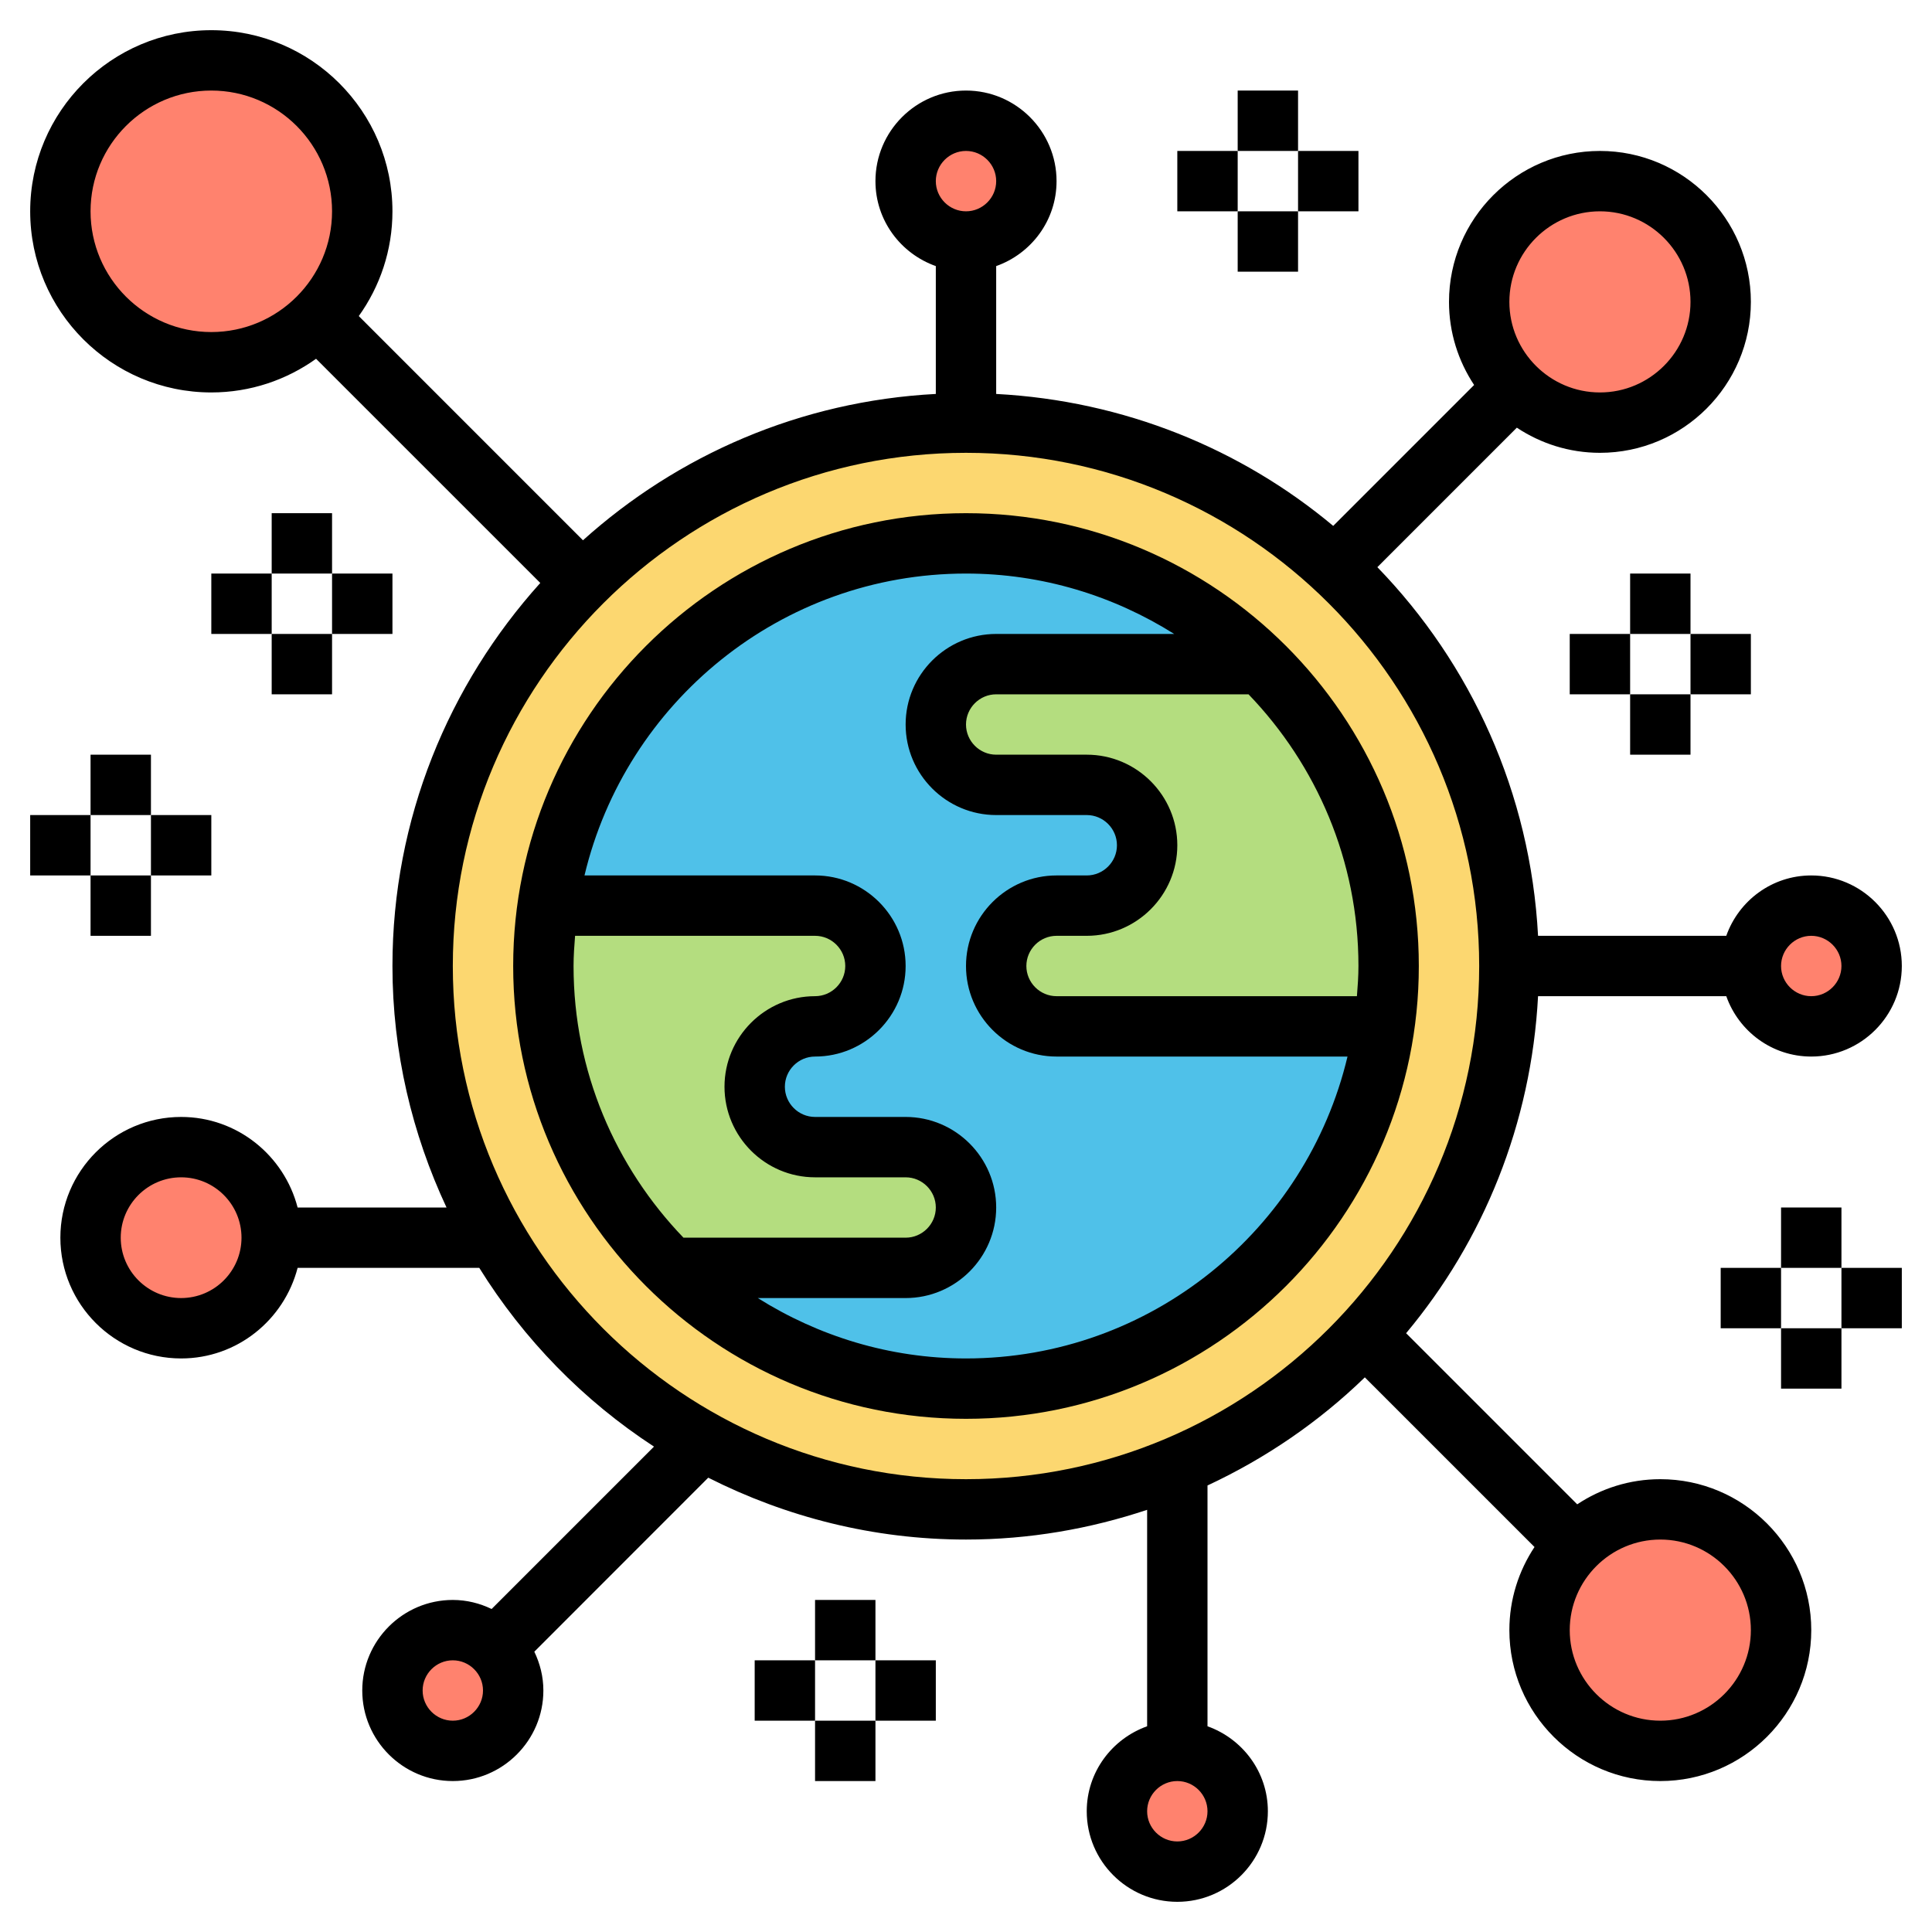 <?xml version="1.0" encoding="UTF-8"?>
<svg xmlns="http://www.w3.org/2000/svg" xmlns:xlink="http://www.w3.org/1999/xlink" width="85px" height="85px" viewBox="0 0 85 85" version="1.1">
<g id="surface1">
<path style=" stroke:none;fill-rule:nonzero;fill:rgb(98.824%,84.314%,43.922%);fill-opacity:1;" d="M 66.406 42.5 C 66.406 52.406 60.375 60.906 51.797 64.535 C 48.941 65.742 45.793 66.406 42.5 66.406 C 38.289 66.406 34.332 65.316 30.891 63.406 C 27.105 61.293 23.961 58.199 21.793 54.453 C 19.762 50.934 18.594 46.855 18.594 42.5 C 18.594 35.898 21.277 29.922 25.594 25.594 C 29.922 21.277 35.898 18.594 42.5 18.594 C 55.703 18.594 66.406 29.297 66.406 42.5 Z M 60.906 45.156 C 61.027 44.293 61.094 43.402 61.094 42.5 C 61.094 37.293 58.957 32.594 55.504 29.219 C 52.141 25.938 47.559 23.906 42.5 23.906 C 33.137 23.906 25.379 30.84 24.094 39.844 C 23.973 40.707 23.906 41.598 23.906 42.5 C 23.906 47.707 26.043 52.406 29.496 55.781 C 32.859 59.062 37.441 61.094 42.5 61.094 C 51.863 61.094 59.621 54.16 60.906 45.156 Z M 60.906 45.156 "/>
<path style=" stroke:none;fill-rule:nonzero;fill:rgb(30.98%,75.686%,91.373%);fill-opacity:1;" d="M 60.883 45.156 L 60.906 45.156 C 59.621 54.16 51.863 61.094 42.5 61.094 C 37.441 61.094 32.859 59.062 29.496 55.781 L 39.844 55.781 C 41.305 55.781 42.5 54.586 42.5 53.125 C 42.5 52.395 42.207 51.73 41.715 51.254 C 41.238 50.762 40.574 50.469 39.844 50.469 L 35.859 50.469 C 34.398 50.469 33.203 49.273 33.203 47.812 C 33.203 47.082 33.496 46.418 33.988 45.941 C 34.465 45.449 35.129 45.156 35.859 45.156 C 36.59 45.156 37.254 44.863 37.73 44.371 C 38.223 43.895 38.516 43.23 38.516 42.5 C 38.516 41.77 38.223 41.105 37.73 40.629 C 37.254 40.137 36.59 39.844 35.859 39.844 L 24.094 39.844 C 25.379 30.84 33.137 23.906 42.5 23.906 C 47.559 23.906 52.141 25.938 55.504 29.219 L 43.828 29.219 C 42.367 29.219 41.172 30.414 41.172 31.875 C 41.172 32.605 41.465 33.27 41.957 33.746 C 42.434 34.238 43.098 34.531 43.828 34.531 L 47.812 34.531 C 49.273 34.531 50.469 35.727 50.469 37.188 C 50.469 37.918 50.176 38.582 49.684 39.059 C 49.207 39.551 48.543 39.844 47.812 39.844 L 46.484 39.844 C 45.023 39.844 43.828 41.039 43.828 42.5 C 43.828 43.23 44.121 43.895 44.613 44.371 C 45.09 44.863 45.754 45.156 46.484 45.156 Z M 60.883 45.156 "/>
<path style=" stroke:none;fill-rule:nonzero;fill:rgb(70.588%,86.667%,49.804%);fill-opacity:1;" d="M 41.715 51.254 C 42.207 51.73 42.5 52.395 42.5 53.125 C 42.5 54.586 41.305 55.781 39.844 55.781 L 29.496 55.781 C 26.043 52.406 23.906 47.707 23.906 42.5 C 23.906 41.598 23.973 40.707 24.094 39.844 L 35.859 39.844 C 36.59 39.844 37.254 40.137 37.73 40.629 C 38.223 41.105 38.516 41.77 38.516 42.5 C 38.516 43.23 38.223 43.895 37.73 44.371 C 37.254 44.863 36.59 45.156 35.859 45.156 C 35.129 45.156 34.465 45.449 33.988 45.941 C 33.496 46.418 33.203 47.082 33.203 47.812 C 33.203 49.273 34.398 50.469 35.859 50.469 L 39.844 50.469 C 40.574 50.469 41.238 50.762 41.715 51.254 Z M 41.715 51.254 "/>
<path style=" stroke:none;fill-rule:nonzero;fill:rgb(70.588%,86.667%,49.804%);fill-opacity:1;" d="M 61.094 42.5 C 61.094 43.402 61.027 44.293 60.906 45.156 L 46.484 45.156 C 45.754 45.156 45.09 44.863 44.613 44.371 C 44.121 43.895 43.828 43.23 43.828 42.5 C 43.828 41.039 45.023 39.844 46.484 39.844 L 47.812 39.844 C 48.543 39.844 49.207 39.551 49.684 39.059 C 50.176 38.582 50.469 37.918 50.469 37.188 C 50.469 35.727 49.273 34.531 47.812 34.531 L 43.828 34.531 C 43.098 34.531 42.434 34.238 41.957 33.746 C 41.465 33.27 41.172 32.605 41.172 31.875 C 41.172 30.414 42.367 29.219 43.828 29.219 L 55.504 29.219 C 58.957 32.594 61.094 37.293 61.094 42.5 Z M 61.094 42.5 "/>
<path style=" stroke:none;fill-rule:nonzero;fill:rgb(100%,50.98%,43.137%);fill-opacity:1;" d="M 82.344 42.5 C 82.344 41.031 81.156 39.844 79.688 39.844 C 78.219 39.844 77.031 41.031 77.031 42.5 C 77.031 43.969 78.219 45.156 79.688 45.156 C 81.156 45.156 82.344 43.969 82.344 42.5 Z M 82.344 42.5 "/>
<path style=" stroke:none;fill-rule:nonzero;fill:rgb(100%,50.98%,43.137%);fill-opacity:1;" d="M 70.391 7.969 C 73.324 7.969 75.703 10.348 75.703 13.281 C 75.703 16.215 73.324 18.594 70.391 18.594 C 68.93 18.594 67.602 17.996 66.633 17.039 C 65.676 16.07 65.078 14.742 65.078 13.281 C 65.078 10.348 67.457 7.969 70.391 7.969 Z M 70.391 7.969 "/>
<path style=" stroke:none;fill-rule:nonzero;fill:rgb(100%,50.98%,43.137%);fill-opacity:1;" d="M 45.156 7.969 C 45.156 6.5 43.969 5.312 42.5 5.312 C 41.031 5.312 39.844 6.5 39.844 7.969 C 39.844 9.438 41.031 10.625 42.5 10.625 C 43.969 10.625 45.156 9.438 45.156 7.969 Z M 45.156 7.969 "/>
<path style=" stroke:none;fill-rule:nonzero;fill:rgb(100%,50.98%,43.137%);fill-opacity:1;" d="M 9.297 2.656 C 12.961 2.656 15.938 5.633 15.938 9.297 C 15.938 11.129 15.195 12.789 14 14 C 12.789 15.195 11.129 15.938 9.297 15.938 C 5.633 15.938 2.656 12.961 2.656 9.297 C 2.656 5.633 5.633 2.656 9.297 2.656 Z M 9.297 2.656 "/>
<path style=" stroke:none;fill-rule:nonzero;fill:rgb(100%,50.98%,43.137%);fill-opacity:1;" d="M 11.953 54.453 C 11.953 52.254 10.168 50.469 7.969 50.469 C 5.77 50.469 3.984 52.254 3.984 54.453 C 3.984 56.652 5.77 58.438 7.969 58.438 C 10.168 58.438 11.953 56.652 11.953 54.453 Z M 11.953 54.453 "/>
<path style=" stroke:none;fill-rule:nonzero;fill:rgb(100%,50.98%,43.137%);fill-opacity:1;" d="M 21.793 72.504 C 22.285 72.98 22.578 73.645 22.578 74.375 C 22.578 75.836 21.383 77.031 19.922 77.031 C 18.461 77.031 17.266 75.836 17.266 74.375 C 17.266 72.914 18.461 71.719 19.922 71.719 C 20.652 71.719 21.316 72.012 21.793 72.504 Z M 21.793 72.504 "/>
<path style=" stroke:none;fill-rule:nonzero;fill:rgb(100%,50.98%,43.137%);fill-opacity:1;" d="M 54.453 79.688 C 54.453 78.219 53.266 77.031 51.797 77.031 C 50.328 77.031 49.141 78.219 49.141 79.688 C 49.141 81.156 50.328 82.344 51.797 82.344 C 53.266 82.344 54.453 81.156 54.453 79.688 Z M 54.453 79.688 "/>
<path style=" stroke:none;fill-rule:nonzero;fill:rgb(100%,50.98%,43.137%);fill-opacity:1;" d="M 73.047 66.406 C 75.98 66.406 78.359 68.785 78.359 71.719 C 78.359 74.652 75.98 77.031 73.047 77.031 C 70.113 77.031 67.734 74.652 67.734 71.719 C 67.734 70.258 68.332 68.93 69.289 67.961 C 70.258 67.004 71.586 66.406 73.047 66.406 Z M 73.047 66.406 "/>
<path style=" stroke:none;fill-rule:nonzero;fill:rgb(0%,0%,0%);fill-opacity:1;" d="M 73.047 65.078 C 71.695 65.078 70.441 65.488 69.391 66.184 L 61.863 58.656 C 65.258 54.594 67.371 49.449 67.668 43.828 L 75.949 43.828 C 76.496 45.371 77.957 46.484 79.688 46.484 C 81.883 46.484 83.672 44.695 83.672 42.5 C 83.672 40.305 81.883 38.516 79.688 38.516 C 77.957 38.516 76.496 39.629 75.949 41.172 L 67.668 41.172 C 67.336 34.883 64.715 29.199 60.598 24.953 L 66.734 18.816 C 67.785 19.512 69.039 19.922 70.391 19.922 C 74.051 19.922 77.031 16.941 77.031 13.281 C 77.031 9.621 74.051 6.641 70.391 6.641 C 66.73 6.641 63.75 9.621 63.75 13.281 C 63.75 14.633 64.16 15.887 64.855 16.938 L 58.656 23.137 C 54.594 19.742 49.449 17.629 43.828 17.332 L 43.828 11.707 C 45.371 11.16 46.484 9.699 46.484 7.969 C 46.484 5.773 44.695 3.984 42.5 3.984 C 40.305 3.984 38.516 5.773 38.516 7.969 C 38.516 9.699 39.629 11.16 41.172 11.707 L 41.172 17.332 C 35.215 17.645 29.812 20.023 25.648 23.77 L 15.785 13.906 C 16.715 12.605 17.266 11.016 17.266 9.297 C 17.266 4.902 13.691 1.328 9.297 1.328 C 4.902 1.328 1.328 4.902 1.328 9.297 C 1.328 13.691 4.902 17.266 9.297 17.266 C 11.016 17.266 12.605 16.715 13.906 15.785 L 23.77 25.648 C 19.742 30.121 17.266 36.02 17.266 42.5 C 17.266 46.297 18.133 49.891 19.645 53.125 L 13.094 53.125 C 12.5 50.84 10.438 49.141 7.969 49.141 C 5.039 49.141 2.656 51.523 2.656 54.453 C 2.656 57.383 5.039 59.766 7.969 59.766 C 10.438 59.766 12.5 58.066 13.094 55.781 L 21.086 55.781 C 23.043 58.93 25.668 61.621 28.773 63.645 L 21.629 70.789 C 21.109 70.539 20.535 70.391 19.922 70.391 C 17.727 70.391 15.938 72.18 15.938 74.375 C 15.938 76.57 17.727 78.359 19.922 78.359 C 22.117 78.359 23.906 76.57 23.906 74.375 C 23.906 73.762 23.758 73.188 23.508 72.668 L 31.16 65.012 C 34.578 66.738 38.422 67.734 42.5 67.734 C 45.285 67.734 47.961 67.262 50.469 66.426 L 50.469 75.949 C 48.926 76.5 47.812 77.961 47.812 79.688 C 47.812 81.887 49.602 83.672 51.797 83.672 C 53.992 83.672 55.781 81.887 55.781 79.688 C 55.781 77.961 54.668 76.5 53.125 75.949 L 53.125 65.355 C 55.695 64.156 58.035 62.551 60.047 60.598 L 67.512 68.062 C 66.816 69.113 66.406 70.367 66.406 71.719 C 66.406 75.379 69.387 78.359 73.047 78.359 C 76.707 78.359 79.688 75.379 79.688 71.719 C 79.688 68.059 76.707 65.078 73.047 65.078 Z M 7.969 57.109 C 6.504 57.109 5.312 55.918 5.312 54.453 C 5.312 52.988 6.504 51.797 7.969 51.797 C 9.434 51.797 10.625 52.988 10.625 54.453 C 10.625 55.918 9.434 57.109 7.969 57.109 Z M 19.922 75.703 C 19.191 75.703 18.594 75.105 18.594 74.375 C 18.594 73.645 19.191 73.047 19.922 73.047 C 20.652 73.047 21.25 73.645 21.25 74.375 C 21.25 75.105 20.652 75.703 19.922 75.703 Z M 51.797 81.016 C 51.066 81.016 50.469 80.418 50.469 79.688 C 50.469 78.957 51.066 78.359 51.797 78.359 C 52.527 78.359 53.125 78.957 53.125 79.688 C 53.125 80.418 52.527 81.016 51.797 81.016 Z M 79.688 41.172 C 80.418 41.172 81.016 41.77 81.016 42.5 C 81.016 43.23 80.418 43.828 79.688 43.828 C 78.957 43.828 78.359 43.23 78.359 42.5 C 78.359 41.77 78.957 41.172 79.688 41.172 Z M 70.391 9.297 C 72.586 9.297 74.375 11.086 74.375 13.281 C 74.375 15.477 72.586 17.266 70.391 17.266 C 68.195 17.266 66.406 15.477 66.406 13.281 C 66.406 11.086 68.195 9.297 70.391 9.297 Z M 42.5 6.641 C 43.23 6.641 43.828 7.238 43.828 7.969 C 43.828 8.699 43.23 9.297 42.5 9.297 C 41.77 9.297 41.172 8.699 41.172 7.969 C 41.172 7.238 41.77 6.641 42.5 6.641 Z M 9.297 14.609 C 6.367 14.609 3.984 12.227 3.984 9.297 C 3.984 6.367 6.367 3.984 9.297 3.984 C 12.227 3.984 14.609 6.367 14.609 9.297 C 14.609 12.227 12.227 14.609 9.297 14.609 Z M 42.5 65.078 C 30.051 65.078 19.922 54.949 19.922 42.5 C 19.922 30.051 30.051 19.922 42.5 19.922 C 54.949 19.922 65.078 30.051 65.078 42.5 C 65.078 54.949 54.949 65.078 42.5 65.078 Z M 73.047 75.703 C 70.852 75.703 69.062 73.914 69.062 71.719 C 69.062 69.523 70.852 67.734 73.047 67.734 C 75.242 67.734 77.031 69.523 77.031 71.719 C 77.031 73.914 75.242 75.703 73.047 75.703 Z M 73.047 75.703 "/>
<path style=" stroke:none;fill-rule:nonzero;fill:rgb(0%,0%,0%);fill-opacity:1;" d="M 42.5 22.578 C 31.516 22.578 22.578 31.516 22.578 42.5 C 22.578 53.484 31.516 62.422 42.5 62.422 C 53.484 62.422 62.422 53.484 62.422 42.5 C 62.422 31.516 53.484 22.578 42.5 22.578 Z M 59.766 42.5 C 59.766 42.949 59.734 43.387 59.699 43.828 L 46.484 43.828 C 45.754 43.828 45.156 43.23 45.156 42.5 C 45.156 41.77 45.754 41.172 46.484 41.172 L 47.812 41.172 C 50.008 41.172 51.797 39.383 51.797 37.188 C 51.797 34.992 50.008 33.203 47.812 33.203 L 43.828 33.203 C 43.098 33.203 42.5 32.605 42.5 31.875 C 42.5 31.145 43.098 30.547 43.828 30.547 L 54.93 30.547 C 57.918 33.652 59.766 37.859 59.766 42.5 Z M 25.234 42.5 C 25.234 42.051 25.266 41.613 25.301 41.172 L 35.859 41.172 C 36.59 41.172 37.188 41.77 37.188 42.5 C 37.188 43.23 36.59 43.828 35.859 43.828 C 33.664 43.828 31.875 45.617 31.875 47.812 C 31.875 50.008 33.664 51.797 35.859 51.797 L 39.844 51.797 C 40.574 51.797 41.172 52.395 41.172 53.125 C 41.172 53.855 40.574 54.453 39.844 54.453 L 30.07 54.453 C 27.082 51.348 25.234 47.141 25.234 42.5 Z M 42.5 59.766 C 39.133 59.766 36 58.781 33.34 57.109 L 39.844 57.109 C 42.039 57.109 43.828 55.32 43.828 53.125 C 43.828 50.93 42.039 49.141 39.844 49.141 L 35.859 49.141 C 35.129 49.141 34.531 48.543 34.531 47.812 C 34.531 47.082 35.129 46.484 35.859 46.484 C 38.055 46.484 39.844 44.695 39.844 42.5 C 39.844 40.305 38.055 38.516 35.859 38.516 L 25.715 38.516 C 27.523 30.914 34.352 25.234 42.5 25.234 C 45.867 25.234 49 26.219 51.66 27.891 L 43.828 27.891 C 41.633 27.891 39.844 29.68 39.844 31.875 C 39.844 34.07 41.633 35.859 43.828 35.859 L 47.812 35.859 C 48.543 35.859 49.141 36.457 49.141 37.188 C 49.141 37.918 48.543 38.516 47.812 38.516 L 46.484 38.516 C 44.289 38.516 42.5 40.305 42.5 42.5 C 42.5 44.695 44.289 46.484 46.484 46.484 L 59.285 46.484 C 57.477 54.086 50.648 59.766 42.5 59.766 Z M 42.5 59.766 "/>
<path style=" stroke:none;fill-rule:nonzero;fill:rgb(0%,0%,0%);fill-opacity:1;" d="M 71.719 25.234 L 74.375 25.234 L 74.375 27.891 L 71.719 27.891 Z M 71.719 25.234 "/>
<path style=" stroke:none;fill-rule:nonzero;fill:rgb(0%,0%,0%);fill-opacity:1;" d="M 71.719 30.547 L 74.375 30.547 L 74.375 33.203 L 71.719 33.203 Z M 71.719 30.547 "/>
<path style=" stroke:none;fill-rule:nonzero;fill:rgb(0%,0%,0%);fill-opacity:1;" d="M 74.375 27.891 L 77.031 27.891 L 77.031 30.547 L 74.375 30.547 Z M 74.375 27.891 "/>
<path style=" stroke:none;fill-rule:nonzero;fill:rgb(0%,0%,0%);fill-opacity:1;" d="M 69.062 27.891 L 71.719 27.891 L 71.719 30.547 L 69.062 30.547 Z M 69.062 27.891 "/>
<path style=" stroke:none;fill-rule:nonzero;fill:rgb(0%,0%,0%);fill-opacity:1;" d="M 11.953 22.578 L 14.609 22.578 L 14.609 25.234 L 11.953 25.234 Z M 11.953 22.578 "/>
<path style=" stroke:none;fill-rule:nonzero;fill:rgb(0%,0%,0%);fill-opacity:1;" d="M 11.953 27.891 L 14.609 27.891 L 14.609 30.547 L 11.953 30.547 Z M 11.953 27.891 "/>
<path style=" stroke:none;fill-rule:nonzero;fill:rgb(0%,0%,0%);fill-opacity:1;" d="M 14.609 25.234 L 17.266 25.234 L 17.266 27.891 L 14.609 27.891 Z M 14.609 25.234 "/>
<path style=" stroke:none;fill-rule:nonzero;fill:rgb(0%,0%,0%);fill-opacity:1;" d="M 9.297 25.234 L 11.953 25.234 L 11.953 27.891 L 9.297 27.891 Z M 9.297 25.234 "/>
<path style=" stroke:none;fill-rule:nonzero;fill:rgb(0%,0%,0%);fill-opacity:1;" d="M 3.984 33.203 L 6.641 33.203 L 6.641 35.859 L 3.984 35.859 Z M 3.984 33.203 "/>
<path style=" stroke:none;fill-rule:nonzero;fill:rgb(0%,0%,0%);fill-opacity:1;" d="M 3.984 38.516 L 6.641 38.516 L 6.641 41.172 L 3.984 41.172 Z M 3.984 38.516 "/>
<path style=" stroke:none;fill-rule:nonzero;fill:rgb(0%,0%,0%);fill-opacity:1;" d="M 6.641 35.859 L 9.297 35.859 L 9.297 38.516 L 6.641 38.516 Z M 6.641 35.859 "/>
<path style=" stroke:none;fill-rule:nonzero;fill:rgb(0%,0%,0%);fill-opacity:1;" d="M 1.328 35.859 L 3.984 35.859 L 3.984 38.516 L 1.328 38.516 Z M 1.328 35.859 "/>
<path style=" stroke:none;fill-rule:nonzero;fill:rgb(0%,0%,0%);fill-opacity:1;" d="M 78.359 53.125 L 81.016 53.125 L 81.016 55.781 L 78.359 55.781 Z M 78.359 53.125 "/>
<path style=" stroke:none;fill-rule:nonzero;fill:rgb(0%,0%,0%);fill-opacity:1;" d="M 78.359 58.438 L 81.016 58.438 L 81.016 61.094 L 78.359 61.094 Z M 78.359 58.438 "/>
<path style=" stroke:none;fill-rule:nonzero;fill:rgb(0%,0%,0%);fill-opacity:1;" d="M 81.016 55.781 L 83.672 55.781 L 83.672 58.438 L 81.016 58.438 Z M 81.016 55.781 "/>
<path style=" stroke:none;fill-rule:nonzero;fill:rgb(0%,0%,0%);fill-opacity:1;" d="M 75.703 55.781 L 78.359 55.781 L 78.359 58.438 L 75.703 58.438 Z M 75.703 55.781 "/>
<path style=" stroke:none;fill-rule:nonzero;fill:rgb(0%,0%,0%);fill-opacity:1;" d="M 35.859 70.391 L 38.516 70.391 L 38.516 73.047 L 35.859 73.047 Z M 35.859 70.391 "/>
<path style=" stroke:none;fill-rule:nonzero;fill:rgb(0%,0%,0%);fill-opacity:1;" d="M 35.859 75.703 L 38.516 75.703 L 38.516 78.359 L 35.859 78.359 Z M 35.859 75.703 "/>
<path style=" stroke:none;fill-rule:nonzero;fill:rgb(0%,0%,0%);fill-opacity:1;" d="M 38.516 73.047 L 41.172 73.047 L 41.172 75.703 L 38.516 75.703 Z M 38.516 73.047 "/>
<path style=" stroke:none;fill-rule:nonzero;fill:rgb(0%,0%,0%);fill-opacity:1;" d="M 33.203 73.047 L 35.859 73.047 L 35.859 75.703 L 33.203 75.703 Z M 33.203 73.047 "/>
<path style=" stroke:none;fill-rule:nonzero;fill:rgb(0%,0%,0%);fill-opacity:1;" d="M 54.453 3.984 L 57.109 3.984 L 57.109 6.641 L 54.453 6.641 Z M 54.453 3.984 "/>
<path style=" stroke:none;fill-rule:nonzero;fill:rgb(0%,0%,0%);fill-opacity:1;" d="M 54.453 9.297 L 57.109 9.297 L 57.109 11.953 L 54.453 11.953 Z M 54.453 9.297 "/>
<path style=" stroke:none;fill-rule:nonzero;fill:rgb(0%,0%,0%);fill-opacity:1;" d="M 57.109 6.641 L 59.766 6.641 L 59.766 9.297 L 57.109 9.297 Z M 57.109 6.641 "/>
<path style=" stroke:none;fill-rule:nonzero;fill:rgb(0%,0%,0%);fill-opacity:1;" d="M 51.797 6.641 L 54.453 6.641 L 54.453 9.297 L 51.797 9.297 Z M 51.797 6.641 "/>
</g>
</svg>
